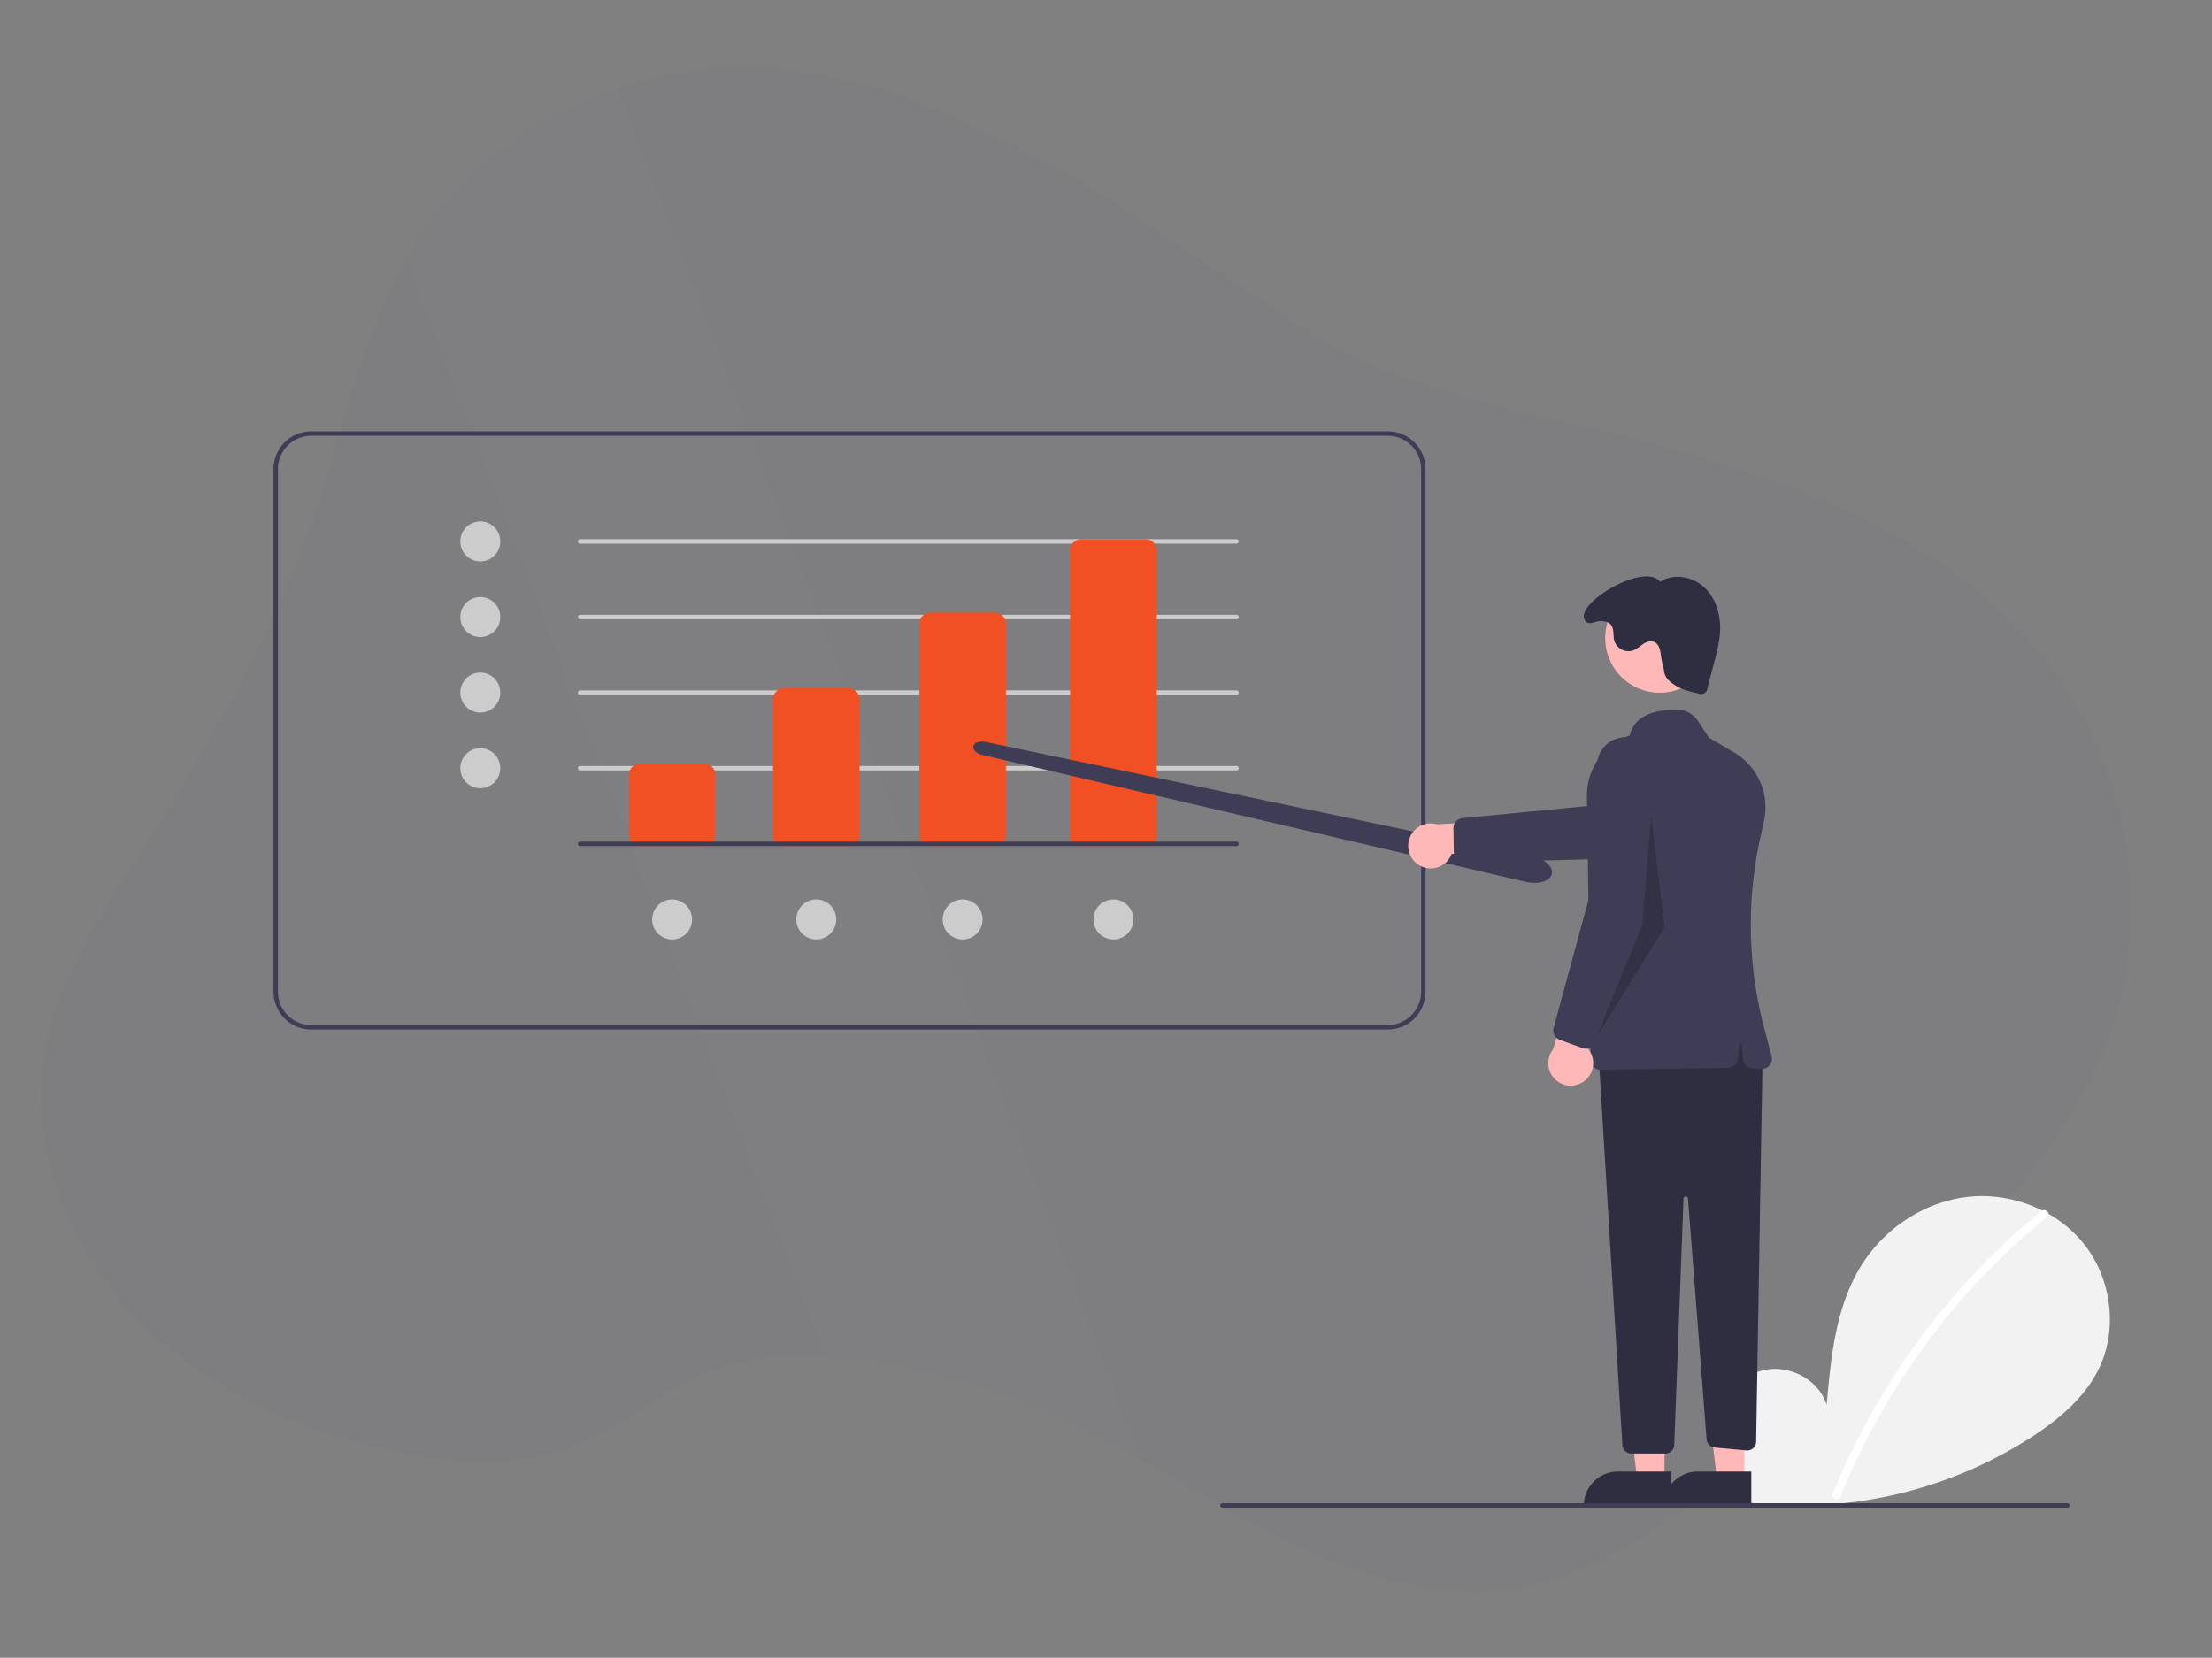 <svg width="467" height="350" fill="none" xmlns="http://www.w3.org/2000/svg"><rect width="100%" height="100%" fill="#808080" stroke="none"/><path opacity=".1" d="M216.884 32.2c-16.822-8.632-34.765-16.278-53.796-17.703-27.983-2.098-56.486 10.537-72.16 32.026-13.296 18.205-17.223 40.85-24.43 61.898-8.873 25.93-23.014 49.941-37.856 73.302-7.97 12.551-16.332 25.348-19.028 39.782-3.74 20.041 4.356 41.336 19.088 56.596 14.731 15.261 35.5 24.77 56.971 28.743 11.425 2.114 23.547 2.7 34.338-1.154 11.417-4.078 20.378-12.754 31.831-16.751 10.612-3.705 22.469-3.061 33.705-1.165a158.697 158.697 0 0 1 42.325 13.439c15.183 7.305 28.98 16.97 44.098 24.349 15.119 7.378 32.405 12.488 49.044 9.611 15.643-2.702 28.801-12.047 40.798-21.659a462.363 462.363 0 0 0 54.717-51.584c11.256-12.508 21.922-25.839 28.001-41.207 11.625-29.381 4.135-64.837-18.657-88.347-18.885-19.478-45.974-30.05-72.801-37.63-24.464-6.912-53.255-10.397-74.996-23.702-20.73-12.7-39.224-27.566-61.192-38.844Z" fill="url(#a)"/><g clip-path="url(#b)"><path d="M293.007 217.366H65.703a7.957 7.957 0 0 1-5.626-2.341 8 8 0 0 1-2.333-5.641V99.051a8.002 8.002 0 0 1 2.334-5.641 7.957 7.957 0 0 1 5.625-2.34h227.304a7.959 7.959 0 0 1 5.626 2.34 8 8 0 0 1 2.333 5.64v110.334a8 8 0 0 1-2.333 5.641 7.959 7.959 0 0 1-5.626 2.341ZM65.703 92.008a7.02 7.02 0 0 0-4.964 2.065 7.06 7.06 0 0 0-2.059 4.978v110.333a7.063 7.063 0 0 0 2.06 4.978 7.026 7.026 0 0 0 4.963 2.065h227.304a7.027 7.027 0 0 0 4.964-2.065 7.065 7.065 0 0 0 2.059-4.978V99.051a7.062 7.062 0 0 0-2.059-4.978 7.022 7.022 0 0 0-4.964-2.065H65.703Z" fill="#3F3D56"/><path d="M101.402 118.535a4.22 4.22 0 0 0 4.214-4.225 4.22 4.22 0 0 0-4.214-4.226 4.22 4.22 0 0 0-4.214 4.226 4.22 4.22 0 0 0 4.214 4.225ZM101.402 134.498a4.22 4.22 0 0 0 4.214-4.225 4.22 4.22 0 0 0-4.214-4.226 4.22 4.22 0 0 0-4.214 4.226 4.22 4.22 0 0 0 4.214 4.225ZM101.402 150.461a4.22 4.22 0 0 0 4.214-4.225 4.22 4.22 0 0 0-4.214-4.226 4.22 4.22 0 0 0-4.214 4.226 4.219 4.219 0 0 0 4.214 4.225ZM101.402 166.425a4.22 4.22 0 0 0 4.214-4.226 4.22 4.22 0 0 0-4.214-4.226 4.22 4.22 0 0 0-4.214 4.226 4.22 4.22 0 0 0 4.214 4.226ZM172.332 198.351a4.22 4.22 0 0 0 4.214-4.226 4.22 4.22 0 0 0-4.214-4.225 4.218 4.218 0 0 0-4.213 4.225 4.22 4.22 0 0 0 4.213 4.226ZM141.9 198.351a4.22 4.22 0 0 0 4.214-4.226 4.22 4.22 0 0 0-4.214-4.225 4.22 4.22 0 0 0-4.214 4.225 4.22 4.22 0 0 0 4.214 4.226ZM235.069 198.351a4.22 4.22 0 0 0 4.214-4.226 4.22 4.22 0 0 0-4.214-4.225 4.218 4.218 0 0 0-4.213 4.225 4.22 4.22 0 0 0 4.213 4.226ZM203.233 198.351a4.22 4.22 0 0 0 4.213-4.226 4.218 4.218 0 0 0-4.213-4.225 4.219 4.219 0 0 0-4.214 4.225 4.22 4.22 0 0 0 4.214 4.226ZM261.054 114.779H122.47a.468.468 0 0 1-.331-.801.469.469 0 0 1 .331-.138h138.584a.469.469 0 0 1 0 .939ZM261.054 130.743H122.47a.469.469 0 0 1-.331-.802.469.469 0 0 1 .331-.138h138.584a.469.469 0 0 1 .331.802.469.469 0 0 1-.331.138ZM261.054 146.706H122.47a.469.469 0 0 1-.331-.802.469.469 0 0 1 .331-.138h138.584a.469.469 0 0 1 .331.802.469.469 0 0 1-.331.138ZM261.054 162.669H122.47a.469.469 0 0 1-.331-.802.469.469 0 0 1 .331-.138h138.584a.469.469 0 0 1 .331.802.469.469 0 0 1-.331.138Z" fill="#CCC"/><path d="M148.689 178.632h-13.578a2.343 2.343 0 0 1-1.654-.689 2.355 2.355 0 0 1-.687-1.659v-12.677a2.355 2.355 0 0 1 .687-1.659 2.342 2.342 0 0 1 1.654-.688h13.578c.62.001 1.215.248 1.654.688.439.44.686 1.037.687 1.659v12.677a2.355 2.355 0 0 1-.687 1.659 2.343 2.343 0 0 1-1.654.689ZM179.121 178.632h-13.577a2.343 2.343 0 0 1-2.341-2.348v-28.64a2.35 2.35 0 0 1 2.341-2.347h13.577a2.338 2.338 0 0 1 1.654.688c.439.44.686 1.037.687 1.659v28.64a2.355 2.355 0 0 1-.687 1.659 2.34 2.34 0 0 1-1.654.689ZM210.021 178.632h-13.577a2.343 2.343 0 0 1-2.341-2.348v-44.603a2.354 2.354 0 0 1 .686-1.659 2.338 2.338 0 0 1 1.655-.688h13.577c.621 0 1.216.248 1.655.688.439.44.685 1.037.686 1.659v44.603a2.343 2.343 0 0 1-2.341 2.348ZM241.858 178.632H228.28a2.35 2.35 0 0 1-2.34-2.348v-60.096a2.348 2.348 0 0 1 2.34-2.348h13.578a2.353 2.353 0 0 1 2.341 2.348v60.096a2.355 2.355 0 0 1-.687 1.659 2.34 2.34 0 0 1-1.654.689Z" fill="#F15025"/><path d="M368.363 315.653c-4.21-3.567-6.767-9.203-6.097-14.689.671-5.487 4.825-10.531 10.213-11.696 5.388-1.165 11.53 2.06 13.167 7.339.901-10.177 1.938-20.779 7.334-29.445 4.885-7.847 13.346-13.462 22.516-14.466 9.17-1.005 18.825 2.789 24.544 10.047 5.719 7.258 7.119 17.81 3.114 26.143-2.951 6.139-8.387 10.707-14.083 14.424a90.681 90.681 0 0 1-62.162 13.637l1.454-1.294Z" fill="#F2F2F2"/><path d="M430.972 255.695a148.986 148.986 0 0 0-20.724 20.637 149.655 149.655 0 0 0-23.342 39.116c-.42 1.033 1.253 1.482 1.668.461a148.686 148.686 0 0 1 43.621-58.987c.863-.705-.367-1.926-1.223-1.227Z" fill="#fff"/><path d="M323.959 186.405a8.115 8.115 0 0 1-1.585-.159 6.928 6.928 0 0 1-.286-.062l-114.658-26.77c-1.245-.291-2.073-1.077-1.924-1.828a1.25 1.25 0 0 1 .954-.884 3.466 3.466 0 0 1 1.696-.038l115.37 24.162c2.597.544 4.401 2.142 4.105 3.639-.155.783-.842 1.391-1.937 1.71a6.207 6.207 0 0 1-1.735.23Z" fill="#3F3D56"/><path d="M299.67 182.702a4.69 4.69 0 0 0 5.694-.711 4.72 4.72 0 0 0 1.107-1.719l16.727.35-4.634-7.377-15.174.799a4.719 4.719 0 0 0-3.354.251 4.743 4.743 0 0 0-2.341 2.421 4.761 4.761 0 0 0-.146 3.369 4.75 4.75 0 0 0 2.121 2.617Z" fill="#FFB8B8"/><path d="m306.936 180.022-.087-5.141a2.123 2.123 0 0 1 1.904-2.139l30.058-2.909 25.044-8.234a5.98 5.98 0 0 1 4.619.369 6 6 0 0 1 2.98 3.558 6.042 6.042 0 0 1-.435 4.626 6.013 6.013 0 0 1-3.591 2.937l-27.72 8.23-30.613.78a2.115 2.115 0 0 1-2.073-1.509 2.147 2.147 0 0 1-.086-.568Z" fill="#3F3D56"/><path d="M351.417 312.572h-5.74l-2.73-22.202h8.471l-.001 22.202Z" fill="#FFB8B8"/><path d="m352.881 318.152-18.508-.001v-.235a7.241 7.241 0 0 1 2.11-5.108 7.2 7.2 0 0 1 5.094-2.115h11.304v7.459Z" fill="#2F2E41"/><path d="M368.272 312.572h-5.74l-2.731-22.202h8.472l-.001 22.202Z" fill="#FFB8B8"/><path d="m369.736 318.152-18.508-.001v-.235a7.241 7.241 0 0 1 2.11-5.108 7.2 7.2 0 0 1 5.094-2.115h11.304v7.459ZM372.124 222.847l-1.37 81.549a1.89 1.89 0 0 1-.622 1.366 1.879 1.879 0 0 1-1.42.473l-6.717-.612a1.874 1.874 0 0 1-1.698-1.725l-3.932-50.869a.47.47 0 0 0-.795-.299.475.475 0 0 0-.14.318l-1.965 52.033a1.875 1.875 0 0 1-1.871 1.807h-7.204a1.878 1.878 0 0 1-1.869-1.764l-5.043-82.747 29.964-7.512 4.682 7.982Z" fill="#2F2E41"/><path d="M350.39 146.272c6.351 0 11.499-5.163 11.499-11.531 0-6.369-5.148-11.532-11.499-11.532-6.35 0-11.499 5.163-11.499 11.532 0 6.368 5.149 11.531 11.499 11.531Z" fill="#FFB8B8"/><path d="M336.452 225.272a2.106 2.106 0 0 1-.638-1.486l-.776-55.609a13.406 13.406 0 0 1 2.424-7.914 13.343 13.343 0 0 1 6.603-4.969c1.078-4.902 6.812-5.516 10.154-5.442a5.187 5.187 0 0 1 4.203 2.311l2.396 3.604 5.282 3.105a13.373 13.373 0 0 1 5.505 6.203 13.423 13.423 0 0 1 .801 8.265l-.813 3.709a85.464 85.464 0 0 0 .795 39.748l1.636 6.256a2.123 2.123 0 0 1-.42 1.89 2.108 2.108 0 0 1-1.779.752l-1.9-.147a2.102 2.102 0 0 1-1.935-1.895l-.315-3.154a.233.233 0 0 0-.39-.151.237.237 0 0 0-.076.151l-.304 3.053c-.051.516-.29.995-.671 1.346a2.1 2.1 0 0 1-1.393.556l-26.888.415-.034.001a2.092 2.092 0 0 1-1.467-.598Z" fill="#3F3D56"/><path d="M351.29 141.388c.047 1.63 1.176 2.573 2.561 3.427 1.386.854 3.005 1.224 4.592 1.581a1.406 1.406 0 0 0 1.377-.034 1.4 1.4 0 0 0 .499-.509c.121-.21.185-.447.187-.689l1.455-5.551a35.242 35.242 0 0 0 1.12-5.417c.351-3.526-.482-7.318-2.936-9.867-2.454-2.549-6.71-3.455-9.65-1.491-3.49-4.469-19.441 5.406-15.506 8.514.7.553 1.77-.147 2.658-.215.889-.068 1.884.089 2.449.78.737.904.416 2.25.72 3.377a3.156 3.156 0 0 0 1.562 1.85 3.133 3.133 0 0 0 2.41.191 10.792 10.792 0 0 0 2.06-1.328c.681-.455 1.543-.791 2.31-.504 1.011.378 1.37 1.62 1.462 2.698.154 1.076.378 2.14.67 3.187Z" fill="#2F2E41"/><path d="M436.474 318.309H258.095a.468.468 0 0 1 0-.939h178.379a.468.468 0 0 1 .331.801.465.465 0 0 1-.331.138Z" fill="#3F3D56"/><path opacity=".2" d="m348.604 172.293-1.872 23.006-9.832 23.945 14.513-23.476-2.809-23.475Z" fill="#000"/><path d="M334.601 228.16a4.727 4.727 0 0 0 .148-7.237l6.264-15.558-8.522 1.726-4.642 14.509a4.757 4.757 0 0 0 .47 6.287 4.725 4.725 0 0 0 6.282.273Z" fill="#FFB8B8"/><path d="m334.145 221.299-4.824-1.743a2.123 2.123 0 0 1-1.318-2.545l7.957-29.212 1.214-26.401a6.033 6.033 0 0 1 1.983-4.2 5.99 5.99 0 0 1 8.534.519 6.036 6.036 0 0 1 1.463 4.409l-2.167 28.909-10.14 28.977a2.115 2.115 0 0 1-2.142 1.408 2.099 2.099 0 0 1-.56-.121ZM261.054 178.632H122.47a.469.469 0 0 1 0-.939h138.584a.468.468 0 0 1 .331.801.469.469 0 0 1-.331.138Z" fill="#3F3D56"/></g><defs><linearGradient id="a" x1="288.175" y1="200.866" x2="-59.05" y2="333.305" gradientUnits="userSpaceOnUse"><stop stop-color="#4C4981" stop-opacity=".34"/><stop offset="1" stop-color="#4C4981" stop-opacity=".31"/></linearGradient><clipPath id="b"><path fill="#fff" transform="translate(57.744 91.07)" d="M0 0h387.695v227.239H0z"/></clipPath></defs></svg>